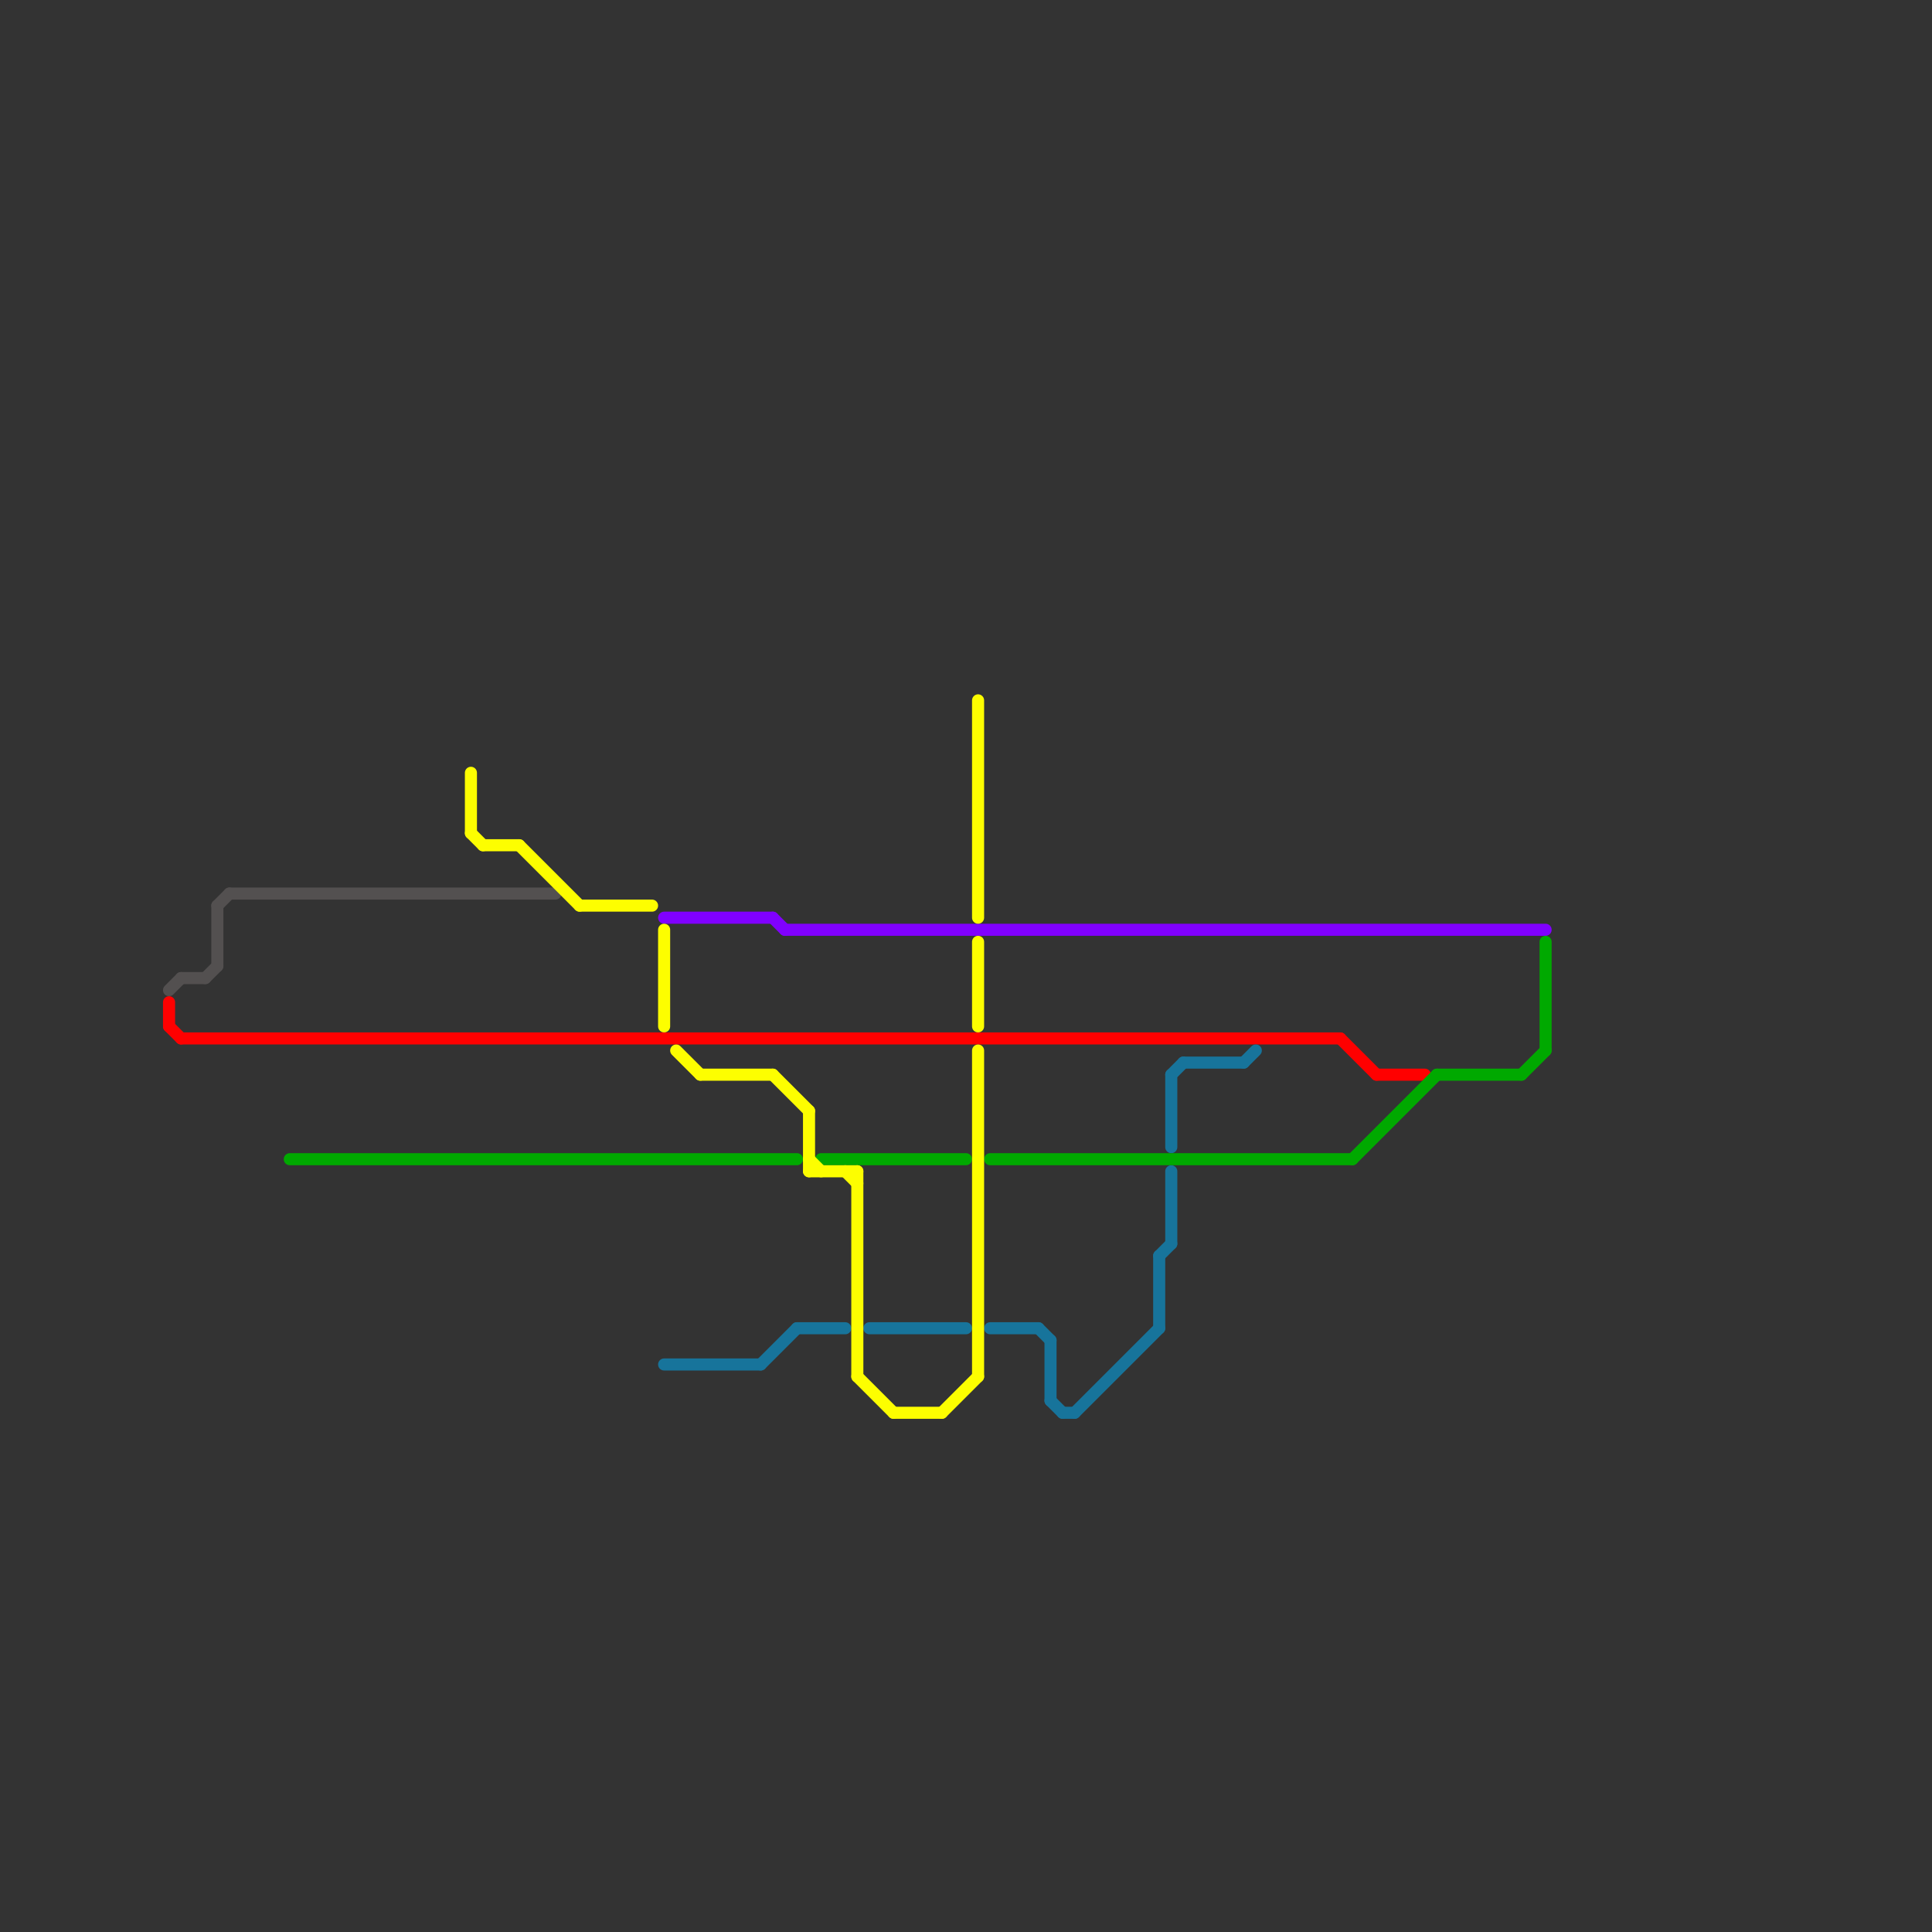 
<svg version="1.1" xmlns="http://www.w3.org/2000/svg" viewBox="0 0 160 160">
<rect x="0" y="0" width="160" height="160" fill="#333333" stroke="none"/>
<style>text { font: 1px Helvetica; font-weight: 600; white-space: pre; dominant-baseline: central; } line { stroke-width: 1; fill: none; stroke-linecap: round; stroke-linejoin: round; } .c0 { stroke: #8000ff } .c1 { stroke: #ff0000 } .c2 { stroke: #17749b } .c3 { stroke: #00a900 } .c4 { stroke: #535050 } .c5 { stroke: #fdfe00 }</style><defs><g id="wm-xf"><circle r="1.2" fill="#000"/><circle r="0.9" fill="#fff"/><circle r="0.6" fill="#000"/><circle r="0.3" fill="#fff"/></g><g id="wm"><circle r="0.6" fill="#000"/><circle r="0.3" fill="#fff"/></g></defs><line class="c0" x1="64" y1="76" x2="65" y2="77"/><line class="c0" x1="65" y1="77" x2="128" y2="77"/><line class="c0" x1="55" y1="76" x2="64" y2="76"/><line class="c1" x1="114" y1="89" x2="118" y2="89"/><line class="c1" x1="111" y1="86" x2="114" y2="89"/><line class="c1" x1="14" y1="83" x2="14" y2="85"/><line class="c1" x1="14" y1="85" x2="15" y2="86"/><line class="c1" x1="15" y1="86" x2="111" y2="86"/><line class="c2" x1="82" y1="110" x2="86" y2="110"/><line class="c2" x1="96" y1="104" x2="97" y2="103"/><line class="c2" x1="97" y1="97" x2="97" y2="103"/><line class="c2" x1="66" y1="110" x2="70" y2="110"/><line class="c2" x1="96" y1="104" x2="96" y2="110"/><line class="c2" x1="55" y1="113" x2="63" y2="113"/><line class="c2" x1="72" y1="110" x2="80" y2="110"/><line class="c2" x1="88" y1="117" x2="89" y2="117"/><line class="c2" x1="63" y1="113" x2="66" y2="110"/><line class="c2" x1="103" y1="88" x2="104" y2="87"/><line class="c2" x1="98" y1="88" x2="103" y2="88"/><line class="c2" x1="87" y1="111" x2="87" y2="116"/><line class="c2" x1="87" y1="116" x2="88" y2="117"/><line class="c2" x1="97" y1="89" x2="98" y2="88"/><line class="c2" x1="89" y1="117" x2="96" y2="110"/><line class="c2" x1="86" y1="110" x2="87" y2="111"/><line class="c2" x1="97" y1="89" x2="97" y2="95"/><line class="c3" x1="112" y1="96" x2="119" y2="89"/><line class="c3" x1="24" y1="96" x2="66" y2="96"/><line class="c3" x1="82" y1="96" x2="112" y2="96"/><line class="c3" x1="128" y1="78" x2="128" y2="87"/><line class="c3" x1="119" y1="89" x2="126" y2="89"/><line class="c3" x1="126" y1="89" x2="128" y2="87"/><line class="c3" x1="68" y1="96" x2="80" y2="96"/><line class="c4" x1="18" y1="75" x2="18" y2="80"/><line class="c4" x1="15" y1="81" x2="17" y2="81"/><line class="c4" x1="18" y1="75" x2="19" y2="74"/><line class="c4" x1="19" y1="74" x2="46" y2="74"/><line class="c4" x1="17" y1="81" x2="18" y2="80"/><line class="c4" x1="14" y1="82" x2="15" y2="81"/><line class="c5" x1="56" y1="87" x2="58" y2="89"/><line class="c5" x1="55" y1="77" x2="55" y2="85"/><line class="c5" x1="48" y1="75" x2="54" y2="75"/><line class="c5" x1="74" y1="117" x2="78" y2="117"/><line class="c5" x1="67" y1="97" x2="71" y2="97"/><line class="c5" x1="71" y1="97" x2="71" y2="114"/><line class="c5" x1="81" y1="78" x2="81" y2="85"/><line class="c5" x1="40" y1="70" x2="43" y2="70"/><line class="c5" x1="71" y1="114" x2="74" y2="117"/><line class="c5" x1="67" y1="92" x2="67" y2="97"/><line class="c5" x1="39" y1="69" x2="40" y2="70"/><line class="c5" x1="58" y1="89" x2="64" y2="89"/><line class="c5" x1="81" y1="58" x2="81" y2="76"/><line class="c5" x1="81" y1="87" x2="81" y2="114"/><line class="c5" x1="39" y1="64" x2="39" y2="69"/><line class="c5" x1="70" y1="97" x2="71" y2="98"/><line class="c5" x1="43" y1="70" x2="48" y2="75"/><line class="c5" x1="67" y1="96" x2="68" y2="97"/><line class="c5" x1="78" y1="117" x2="81" y2="114"/><line class="c5" x1="64" y1="89" x2="67" y2="92"/>
</svg>
